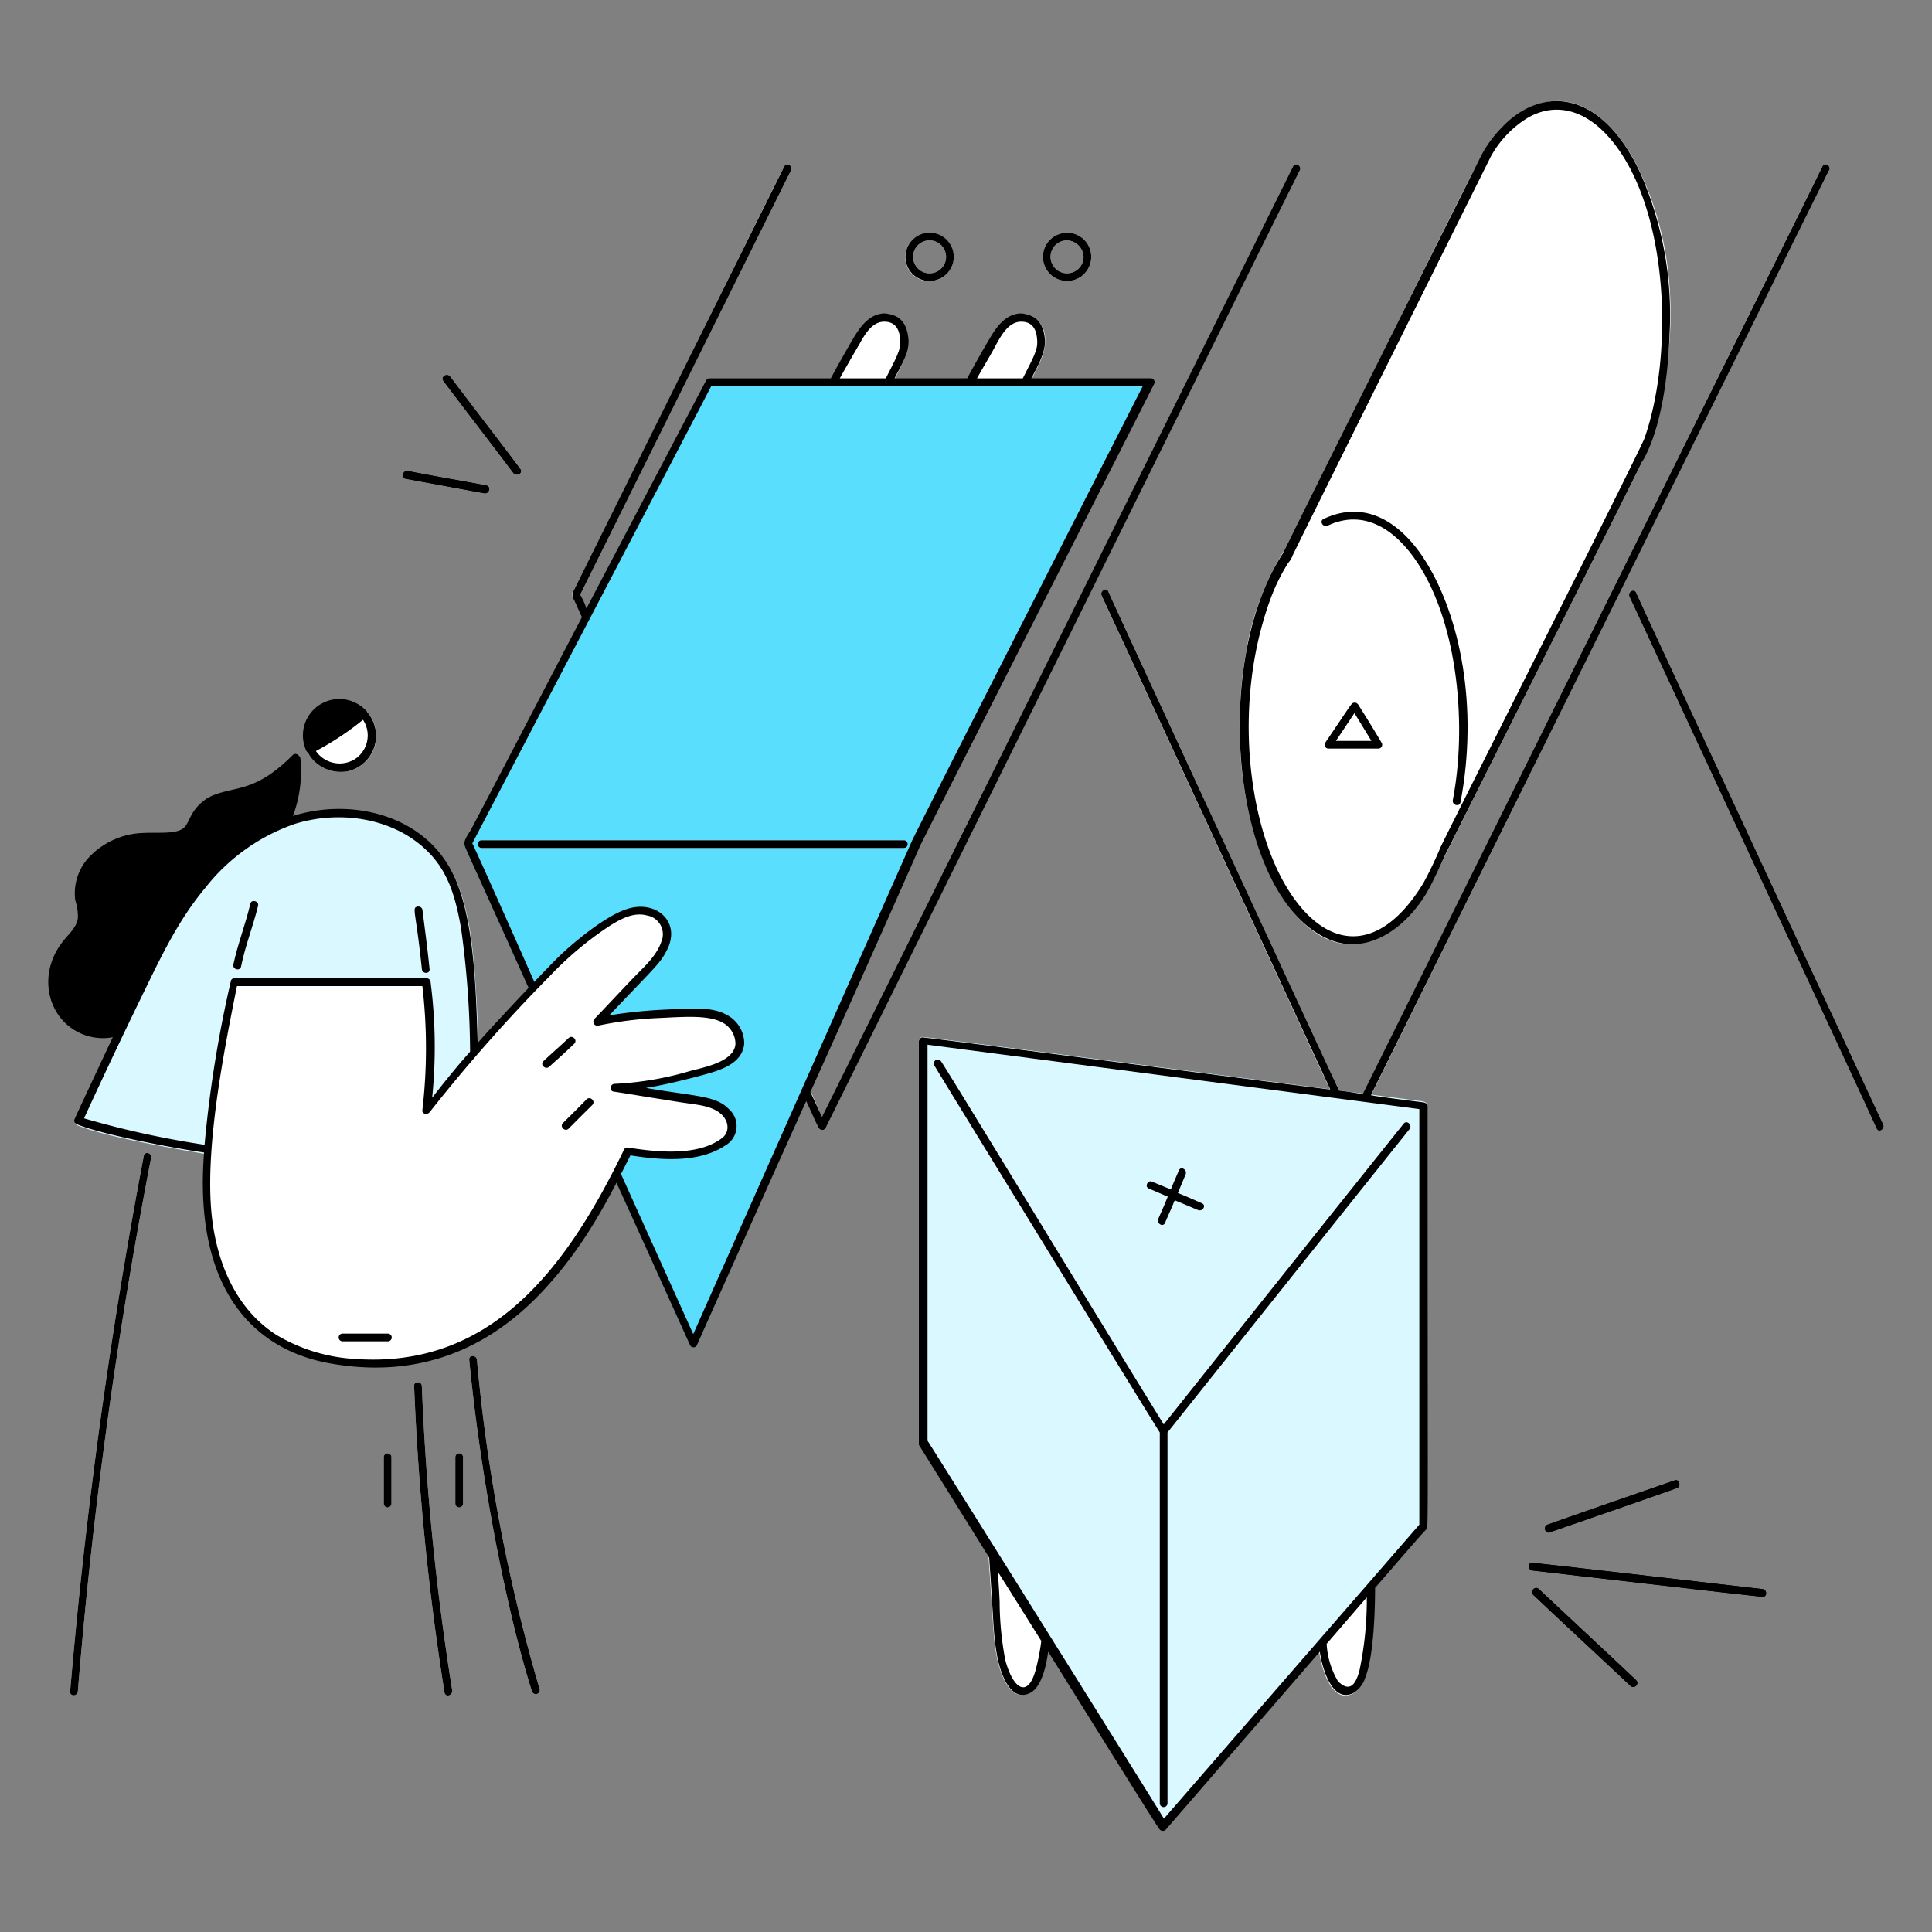 <svg xmlns="http://www.w3.org/2000/svg" fill="none" viewBox="0 0 200 200" id="Modular-Coding-Of-Application-1--Streamline-New-York">
  <rect x="0" y="0" width="200" height="200" fill="#808080" stroke="none"/>
  <desc>
    Modular Coding Of Application 1 Streamline Illustration: https://streamlinehq.com
  </desc>
  <g id="modular-coding-of-application-1--development-modular-coding-of-application-1">
    <g id="color">
      <g id="group">
        <path id="vector" fill="#000000" d="M42.23 48.762c-0.533 -0.105 -0.747 0.7 -0.213 0.8 2.713 0.51 5.39 0.982 8.1 1.492 0.535 0.1 0.748 -0.7 0.213 -0.8 -2.71 -0.51 -5.382 -0.954 -8.1 -1.492Z" stroke-width="1"></path>
        <path id="vector_2" fill="#000000" d="M53.852 48.549c-2.4 -3.2 -4.851 -6.344 -7.25 -9.542 -0.32 -0.427 -1.013 0 -0.693 0.426 2.4 3.2 4.851 6.344 7.25 9.542 0.32 0.374 1.013 0 0.693 -0.426Z" stroke-width="1"></path>
        <path id="vector_3" fill="#ffffff" d="M169.372 61.343c-0.214 -0.48 -0.907 -0.053 -0.693 0.427 0.041 0.094 25.588 54.964 25.588 55.067 0.213 0.48 0.9 0.058 0.693 -0.426 -0.041 -0.098 -25.588 -54.962 -25.588 -55.068Z" stroke-width="1"></path>
        <path id="vector_4" fill="#ffffff" d="M114.73 61.236c-0.213 -0.48 -0.911 -0.051 -0.693 0.427 0.834 1.822 23.19 50.11 23.616 51.07 0.317 0.061 0.638 0.097 0.96 0.106 -0.373 -0.586 -23.883 -51.558 -23.883 -51.603Z" stroke-width="1"></path>
        <path id="vector_5" fill="#ffffff" d="M189.362 17.63c0.214 -0.48 -0.485 -0.855 -0.693 -0.426 -0.048 0.1 -47.489 95.905 -47.551 96.008 0.267 0.054 0.586 0.054 0.853 0.107 0.399 -0.799 47.123 -95.42 47.391 -95.69Z" stroke-width="1"></path>
        <path id="vector_6" fill="#ffffff" d="M134.561 17.63c0.213 -0.48 -0.485 -0.855 -0.693 -0.426 -0.414 0.852 -47.078 95.009 -48.777 98.407 -0.373 -0.8 -1 -2.3 -1.376 -3.1 -0.16 0.319 -0.267 0.639 -0.427 0.959 0.05 0.1 1.483 3.263 1.483 3.316a0.397 0.397 0 0 0 0.347 0.2 0.396 0.396 0 0 0 0.346 -0.2c0.909 -1.933 48.973 -99.032 49.097 -99.156Z" stroke-width="1"></path>
        <path id="vector_7" fill="#ffffff" d="M81.2 17.2c-0.484 0.848 -20.291 41.009 -21.817 43.92a0.682 0.682 0 0 0 -0.054 0.792c0.335 0.725 0.632 1.414 0.974 2.147 0.16 -0.32 0.32 -0.587 0.48 -0.906 -0.207 -0.57 -0.717 -1.6 -0.717 -1.6S81.855 17.63 81.892 17.63c0.213 -0.48 -0.48 -0.853 -0.692 -0.43Z" stroke-width="1"></path>
        <path id="vector_8" fill="#59dffd" d="M119.1 39.22c-48.922 0 -45.784 -0.119 -46.006 0.213 -0.904 1.706 -23.72 45.367 -24.36 46.539 -0.213 0.373 -0.8 1.119 -0.639 1.6 0.034 0.105 23.3 51.607 23.349 51.709a0.397 0.397 0 0 0 0.346 0.2 0.397 0.397 0 0 0 0.347 -0.2c0.044 -0.1 22.822 -51.663 22.922 -51.762 2.865 -5.729 24.2 -47.664 24.2 -47.765 0.322 -0.214 0.162 -0.534 -0.159 -0.534Z" stroke-width="1"></path>
        <path id="vector_9" fill="#ffffff" d="M93.567 87.784a0.4 0.4 0 0 0 0 -0.8H49.854a0.4 0.4 0 1 0 0 0.8h43.713Z" stroke-width="1"></path>
        <path id="vector_10" fill="#ffffff" d="M88.5 34.8a97.903 97.903 0 0 0 -2.5 4.425h6.61c0.32 -0.586 0.638 -1.227 0.906 -1.813C95.41 33.267 91.3 30.173 88.5 34.8Z" stroke-width="1"></path>
        <path id="vector_11" fill="#ffffff" d="M102.683 34.8a97.032 97.032 0 0 0 -2.506 4.425h6.61c0.32 -0.586 0.638 -1.227 0.907 -1.813 1.995 -4.361 -2.294 -7.102 -5.011 -2.612Z" stroke-width="1"></path>
        <path id="vector_12" fill="#ffffff" d="M94.313 24.987a2.5 2.5 0 1 0 3.837 3.205 2.5 2.5 0 0 0 -3.837 -3.205Zm3.625 1.6a1.706 1.706 0 1 1 -1.706 -1.706 1.718 1.718 0 0 1 1.706 1.705Z" stroke-width="1"></path>
        <path id="vector_13" fill="#ffffff" d="M108.546 24.987a2.5 2.5 0 1 0 2.773 -0.747 2.531 2.531 0 0 0 -2.773 0.747Zm3.625 1.6a1.703 1.703 0 0 1 -1.053 1.576 1.707 1.707 0 1 1 -0.652 -3.282 1.791 1.791 0 0 1 1.705 1.705v0.001Z" stroke-width="1"></path>
        <path id="vector_14" fill="#daf8ff" d="M49.267 102.444c-0.267 -4.2 -0.693 -9.56 -2.985 -13.061 -3.024 -4.62 -8.7 -6.232 -14.18 -5.277a17.78 17.78 0 0 0 -2.932 0.906c-4.59 1.8 -8.24 5.624 -10.928 9.809a60.683 60.683 0 0 0 -3.146 5.757c-0.98 1.962 -7.09 14.82 -7.3 15.353 -0.106 0.16 -0.053 0.48 0.16 0.533 2.864 1.245 10.929 2.578 13.541 3.039 0 -0.267 0.053 -0.533 0.053 -0.8a124.921 124.921 0 0 1 2.665 -16.9H44.1a54.72 54.72 0 0 1 0.054 13.221c2.061 -2.749 5.045 -6.165 5.331 -6.451a98.236 98.236 0 0 0 -0.218 -6.129Z" stroke-width="1"></path>
        <path id="vector_15" fill="#ffffff" d="M43.19 93.86c-0.57 0.144 -0.138 0.43 0.48 6.452 0.055 0.533 0.854 0.533 0.8 0 -0.211 -2.08 -0.48 -4.105 -0.747 -6.184a0.44 0.44 0 0 0 -0.533 -0.267Z" stroke-width="1"></path>
        <path id="vector_16" fill="#ffffff" d="M25.918 93.54c-0.5 2.14 -1.3 4.154 -1.759 6.292 -0.113 0.532 0.693 0.746 0.8 0.213 0.426 -2.132 1.259 -4.2 1.759 -6.29 0.114 -0.478 -0.687 -0.692 -0.8 -0.214Z" stroke-width="1"></path>
        <path id="vector_17" fill="#ffffff" d="M14.883 119.663A543.852 543.852 0 0 0 7.26 175.1c-0.051 0.533 0.751 0.533 0.8 0a505.266 505.266 0 0 1 7.57 -55.175c0.159 -0.582 -0.642 -0.796 -0.747 -0.262Z" stroke-width="1"></path>
        <path id="vector_18" fill="#ffffff" d="M43.67 143.492c-0.012 -0.533 -0.853 -0.533 -0.8 0a270.145 270.145 0 0 0 3.145 31.718c0.1 0.535 0.853 0.32 0.8 -0.213a266.02 266.02 0 0 1 -3.145 -31.505Z" stroke-width="1"></path>
        <path id="vector_19" fill="#ffffff" d="M49.374 140.773c-0.049 -0.534 -0.851 -0.533 -0.8 0 1.326 13.656 4.227 27.262 6.5 34.331a0.414 0.414 0 0 0 0.497 0.256 0.417 0.417 0 0 0 0.303 -0.47 176.878 176.878 0 0 1 -6.5 -34.117Z" stroke-width="1"></path>
        <path id="vector_20" fill="#ffffff" d="M47.135 150.848v4.8a0.4 0.4 0 0 0 0.8 0v-4.8a0.4 0.4 0 1 0 -0.8 0Z" stroke-width="1"></path>
        <path id="vector_21" fill="#ffffff" d="M39.725 150.848v4.8a0.4 0.4 0 1 0 0.8 0v-4.8a0.4 0.4 0 0 0 -0.8 0Z" stroke-width="1"></path>
        <path id="vector_22" fill="#ffffff" d="M64.14 120.889c0.32 -0.587 0.587 -1.12 0.853 -1.706 3.146 0.48 6.616 0.862 9.436 -0.693a2.534 2.534 0 0 0 1.173 -1.066 2.228 2.228 0 0 0 -0.853 -2.666 6.256 6.256 0 0 0 -2.826 -0.959c-2.769 -0.444 -5.49 -0.907 -8.262 -1.333a40.752 40.752 0 0 0 9.808 -1.866c1.281 -0.368 2.706 -0.963 3.039 -2.239a2.8 2.8 0 0 0 -1.546 -2.985 7.479 7.479 0 0 0 -3.572 -0.586 45.9 45.9 0 0 0 -9.542 0.906c1.759 -1.813 3.471 -3.673 5.224 -5.491 1.231 -1.275 2.489 -3.03 1.706 -4.638a2.834 2.834 0 0 0 -2.825 -1.333 7.07 7.07 0 0 0 -3.039 1.28 32.75 32.75 0 0 0 -6.61 5.6c-0.213 0.267 -0.48 0.48 -0.693 0.747 -0.213 0.213 -0.376 0.423 -0.586 0.639A141.283 141.283 0 0 0 44.2 114.865c0.49 -4.394 0.473 -8.831 -0.053 -13.221H24.212c-1.429 6.338 -2.825 14.7 -2.825 21.27 0 8.9 3.786 16.412 13.327 17.912 15.515 2.44 23.839 -9 29 -19.031 0.164 -0.318 0.32 -0.64 0.426 -0.906Z" stroke-width="1"></path>
        <path id="vector_23" fill="#ffffff" d="M59.4 107.988c0.379 -0.367 -0.221 -0.914 -0.586 -0.586 -0.871 0.78 -1.773 1.585 -2.613 2.4 -0.379 0.367 0.221 0.914 0.587 0.586 0.866 -0.781 1.768 -1.588 2.612 -2.4Z" stroke-width="1"></path>
        <path id="vector_24" fill="#ffffff" d="M61.315 114.385c0.367 -0.379 -0.213 -0.959 -0.586 -0.586 -0.8 0.8 -1.613 1.639 -2.453 2.452 -0.38 0.367 0.208 0.953 0.587 0.586a115.69 115.69 0 0 0 2.452 -2.452Z" stroke-width="1"></path>
        <path id="vector_25" fill="#ffffff" d="M40.152 138.054H35.46a0.4 0.4 0 1 0 0 0.8h4.692a0.4 0.4 0 1 0 0 -0.8Z" stroke-width="1"></path>
        <path id="vector_26" fill="#000000" d="M31.089 78.455a0.407 0.407 0 0 0 -0.693 -0.16 12.118 12.118 0 0 1 -4.8 3.2c-1.786 0.565 -3.8 0.645 -4.957 2.025a8.87 8.87 0 0 0 -1.227 1.973c-0.637 1.1 -2.766 0.735 -4.531 0.853 -5.018 0.336 -7.539 4.073 -6.983 6.983a5.01 5.01 0 0 1 0.266 1.813c-0.169 1.612 -2.3 2.246 -2.932 5.384a5.582 5.582 0 0 0 6.557 6.823c4 -7.992 8.152 -19.291 18.479 -22.733a13.157 13.157 0 0 0 0.821 -6.161Z" stroke-width="1"></path>
        <path id="vector_27" fill="#ffffff" d="M37.913 73.6c0.106 0.16 0.159 0.426 0 0.533a34.972 34.972 0 0 1 -5.6 3.732 0.418 0.418 0 0 1 -0.533 -0.107 3.886 3.886 0 0 0 4.211 2.079 3.73 3.73 0 0 0 1.922 -6.237Z" stroke-width="1"></path>
        <path id="vector_28" fill="#000000" d="M37.913 73.6a3.765 3.765 0 0 0 -6.184 4.158 0.362 0.362 0 0 0 0.533 0.107 37.902 37.902 0 0 0 5.6 -3.732 0.33 0.33 0 0 0 0.051 -0.533Z" stroke-width="1"></path>
        <path id="vector_29" fill="#ffffff" d="M169.8 17.843c-4.173 -8.911 -11.791 -10.79 -17.411 0.143 -2.345 4.562 -7.309 14.7 -19.478 39.039a28.698 28.698 0 0 0 -3.945 10.662c-1.363 7.534 -0.674 17.038 2.985 23.829 4.372 8.114 11.679 9.353 17.485 -2.612 1.536 -3.165 19.68 -39.247 20.577 -41.155 -0.002 -0.1 6.718 -15.101 -0.213 -29.906Z" stroke-width="1"></path>
        <path id="vector_30" fill="#ffffff" d="M143.037 76.909c-0.2 -0.327 -2.311 -3.857 -2.5 -4.051a0.418 0.418 0 0 0 -0.587 0c-0.1 0.1 0.179 -0.288 -2.772 4.05a0.399 0.399 0 0 0 0.169 0.544 0.4 0.4 0 0 0 0.204 0.044h5.118a0.4 0.4 0 0 0 0.368 -0.587Z" stroke-width="1"></path>
        <path id="vector_31" fill="#ffffff" d="M147.675 58.25c-2.544 -4.141 -6.286 -6.6 -10.662 -4.53 -0.475 0.224 -0.048 0.917 0.427 0.693 3.79 -1.79 7.063 0.425 9.329 3.89 4.25 6.5 5.067 17.077 3.625 24.523 -0.1 0.534 0.7 0.748 0.8 0.214 1.884 -9.958 -0.094 -19.217 -3.519 -24.79Z" stroke-width="1"></path>
        <path id="vector_32" fill="#ffffff" d="M102.309 160.764c0.571 8.268 0.51 8.5 0.8 10.341 0.226 1.438 1.226 5.278 3.465 4.159 1.292 -0.646 1.776 -3.256 1.919 -4.692 -0.027 -0.033 -5.83 -9.278 -6.184 -9.808Z" stroke-width="1"></path>
        <path id="vector_33" fill="#ffffff" d="M141.491 165.3c-5.283 6.234 -4.9 5.558 -4.9 5.864 0.213 1.439 1.226 5.277 3.465 4.158a2.848 2.848 0 0 0 1.226 -1.6c0.852 -2.231 1.013 -6.975 1.013 -9.329 -0.271 0.262 -0.535 0.584 -0.804 0.907Z" stroke-width="1"></path>
        <path id="vector_34" fill="#daf8ff" d="M147.728 114.438c0 -0.213 -0.16 -0.373 -0.426 -0.426 -0.111 -0.014 -51.144 -6.664 -51.763 -6.664 -0.213 -0.053 -0.426 0.214 -0.426 0.427v41.74c0.813 1.356 24.622 39.5 24.895 39.769a0.434 0.434 0 0 0 0.297 0.194 0.442 0.442 0 0 0 0.343 -0.088c0.144 -0.151 26.714 -30.949 26.974 -31.079 0.167 -0.267 0.106 2.765 0.106 -43.873Z" stroke-width="1"></path>
        <path id="vector_35" fill="#ffffff" d="M145.329 116.3c-0.87 1.052 -24.862 31.153 -24.862 31.153 -6.906 -11.165 -22.96 -37.6 -23.062 -37.6a0.404 0.404 0 0 0 -0.552 -0.121 0.407 0.407 0 0 0 -0.141 0.547c0.766 1.3 22.39 36.517 23.349 38.009v38.383a0.4 0.4 0 1 0 0.8 0v-38.382c0.079 -0.1 24.954 -31.3 25.055 -31.4 0.32 -0.425 -0.273 -0.963 -0.587 -0.589Z" stroke-width="1"></path>
        <path id="vector_36" fill="#ffffff" d="M124.4 124.53c-0.839 -0.367 -1.626 -0.733 -2.463 -1.049l0.794 -1.9c0.213 -0.48 -0.493 -0.912 -0.693 -0.427 -0.088 0.213 -0.442 1.063 -0.843 2l-1.886 -0.786c-0.427 -0.213 -0.8 0.48 -0.373 0.693 0.629 0.263 1.309 0.576 1.94 0.84l-0.971 2.262c-0.213 0.48 0.489 0.911 0.693 0.427 0.682 -1.615 -0.164 0.441 1.023 -2.364 0.784 0.316 1.574 0.666 2.352 0.994 0.48 0.208 0.903 -0.476 0.427 -0.69Z" stroke-width="1"></path>
        <path id="vector_37" fill="#000000" d="M182.432 164.5c-0.1 -0.012 -23.495 -2.719 -23.775 -2.719 -0.534 -0.053 -0.533 0.738 0 0.8 0.1 0.012 23.495 2.719 23.775 2.719 0.533 0.048 0.532 -0.743 0 -0.8Z" stroke-width="1"></path>
        <path id="vector_38" fill="#000000" d="M160.416 158.631c1.5 -0.517 12.634 -4.371 13.167 -4.584 0.48 -0.16 0.265 -0.965 -0.213 -0.8 -1.5 0.517 -12.634 4.371 -13.167 4.585 -0.48 0.16 -0.265 0.968 0.213 0.799Z" stroke-width="1"></path>
        <path id="vector_39" fill="#000000" d="M159.3 164.5c-0.373 -0.373 -0.964 0.218 -0.586 0.587 1.106 1.079 9.7 9.062 10.075 9.435 0.375 0.373 0.964 -0.218 0.587 -0.586 -0.859 -0.836 -9.735 -9.096 -10.076 -9.436Z" stroke-width="1"></path>
      </g>
    </g>
    <g id="line">
      <g id="group_2">
        <path id="vector_40" fill="#000000" d="M42.231 48.762c-0.534 -0.105 -0.748 0.7 -0.214 0.8 2.713 0.51 5.39 0.982 8.1 1.492 0.535 0.1 0.748 -0.7 0.213 -0.8 -2.71 -0.51 -5.382 -0.954 -8.099 -1.492Z" stroke-width="1"></path>
        <path id="vector_41" fill="#000000" d="M53.852 48.549c-2.4 -3.2 -4.851 -6.344 -7.25 -9.542 -0.32 -0.427 -1.013 0 -0.693 0.426 2.4 3.2 4.851 6.344 7.25 9.542 0.32 0.374 1.013 0 0.693 -0.426Z" stroke-width="1"></path>
        <path id="vector_42" fill="#000000" d="M169.372 61.343c-0.214 -0.48 -0.907 -0.053 -0.693 0.427 0.041 0.094 25.588 54.964 25.588 55.067 0.213 0.48 0.9 0.058 0.693 -0.426 -0.041 -0.098 -25.588 -54.962 -25.588 -55.068Z" stroke-width="1"></path>
        <path id="vector_43" fill="#000000" d="M188.669 17.2c-0.777 1.653 -47.538 95.929 -47.6 96.063a39.533 39.533 0 0 0 -2.435 -0.365c-0.351 -0.627 -23.9 -51.563 -23.9 -51.665 -0.213 -0.479 -0.906 -0.053 -0.693 0.427 0.853 1.812 23.256 50.213 23.671 51.125 -0.5 -0.018 -41.62 -5.386 -42.17 -5.386 -0.212 -0.054 -0.425 0.213 -0.425 0.426v41.741c0.074 0.124 7.089 11.374 7.284 11.686 0.5 7.152 0.419 7.77 0.765 9.85 0.214 1.44 1.226 5.278 3.465 4.159 1.209 -0.605 1.7 -2.929 1.871 -4.267 9.758 15.662 11.383 18.213 11.51 18.34a0.434 0.434 0 0 0 0.296 0.194 0.441 0.441 0 0 0 0.344 -0.087c0.1 -0.11 15.893 -18.358 15.992 -18.474v0.135c0.213 1.44 1.226 5.278 3.465 4.159a2.8 2.8 0 0 0 1.226 -1.6c0.887 -2.217 1.012 -7.083 1.013 -9.286 1.06 -1.2 5.1 -5.923 5.278 -6.013 0.259 -0.363 0.16 2.124 0.16 -43.82 0 -0.213 -0.16 -0.373 -0.427 -0.426 -0.1 -0.013 -5.24 -0.647 -5.441 -0.747 48.455 -97.842 47.348 -95.64 47.448 -95.742 0.21 -0.477 -0.483 -0.85 -0.697 -0.427Zm-81.455 155.665c-0.823 2.994 -2.349 1.975 -3.145 -1.013a33.044 33.044 0 0 1 -0.587 -6.077c-0.167 -3.684 -0.339 -3.225 0 -2.772 1.386 2.185 4.26 6.783 4.314 6.869a23.609 23.609 0 0 1 -0.582 2.993Zm33.531 0c-0.512 2.045 -1.322 2.089 -2.239 1.172a8.44 8.44 0 0 1 -1.171 -3.873c1.574 -1.828 3.113 -3.613 4.156 -4.811a35.492 35.492 0 0 1 -0.746 7.512Zm6.184 -58.053v43.02c-0.09 0.1 -26.356 30.336 -26.441 30.439 -1 -1.684 -23.683 -37.929 -24.47 -39.129v-40.994c0.102 0.013 50.81 6.652 50.911 6.664Z" stroke-width="1"></path>
        <path id="vector_44" fill="#000000" d="M145.329 116.3c-0.87 1.052 -24.862 31.153 -24.862 31.153 -6.906 -11.165 -22.96 -37.6 -23.062 -37.6a0.408 0.408 0 0 0 -0.693 0.426c0.766 1.3 22.39 36.517 23.349 38.009v38.383a0.4 0.4 0 1 0 0.8 0v-38.382c0.079 -0.1 24.954 -31.3 25.055 -31.4 0.32 -0.425 -0.273 -0.963 -0.587 -0.589Z" stroke-width="1"></path>
        <path id="vector_45" fill="#000000" d="M124.432 124.567c-0.819 -0.359 -1.682 -0.752 -2.5 -1.066l0.8 -1.919c0.213 -0.48 -0.493 -0.912 -0.693 -0.427 -0.278 0.669 -0.571 1.3 -0.833 1.975 -0.631 -0.262 -1.311 -0.54 -1.939 -0.8 -0.427 -0.213 -0.8 0.48 -0.374 0.693 0.629 0.262 1.361 0.591 1.994 0.856 -0.709 1.735 -0.444 1.037 -0.981 2.289 -0.213 0.48 0.489 0.911 0.693 0.427 0.335 -0.793 0.692 -1.544 1.012 -2.343 0.774 0.314 1.639 0.689 2.4 1.01 0.479 0.202 0.901 -0.482 0.421 -0.695Z" stroke-width="1"></path>
        <path id="vector_46" fill="#000000" d="M93.567 87.784a0.4 0.4 0 1 0 0 -0.8H49.854a0.4 0.4 0 0 0 0 0.8h43.713Z" stroke-width="1"></path>
        <path id="vector_47" fill="#000000" d="M133.868 17.2c-0.047 0.1 -48.313 97.479 -48.777 98.408l-1.2 -2.568c1.253 -2.727 10.422 -23.286 11.328 -25.419 0 -0.073 24.256 -47.843 24.256 -47.87a0.398 0.398 0 0 0 -0.17 -0.542 0.398 0.398 0 0 0 -0.203 -0.045h-12.339c0.826 -1.524 1.489 -2.825 1.41 -4 -0.134 -1.606 -0.8 -2.6 -2.5 -2.719 -1.44 0.053 -2.346 1.173 -3.039 2.292a117.12 117.12 0 0 0 -2.505 4.425h-7.522c0.651 -1.3 1.532 -2.6 1.44 -4 -0.134 -1.606 -0.8 -2.6 -2.506 -2.719 -1.441 0.057 -2.341 1.18 -3.041 2.3a119.87 119.87 0 0 0 -2.5 4.424H73.469a0.4 0.4 0 0 0 -0.373 0.213 19142.06 19142.06 0 0 0 -12.381 23.594 8.832 8.832 0 0 0 -0.649 -1.42c0.006 -0.015 21.809 -43.924 21.826 -43.924 0.213 -0.48 -0.48 -0.853 -0.693 -0.427 -0.063 0.111 -21.58 43.45 -21.788 43.887a0.9 0.9 0 0 0 0 1c0.279 0.61 0.536 1.2 0.82 1.812 -1.531 2.93 -10.857 20.844 -11.497 22.016 -0.213 0.373 -0.8 1.12 -0.639 1.6 0.166 0.5 0.288 0.678 6.745 15.027 0.214 -0.213 0.374 -0.426 0.587 -0.639 -1.173 -2.666 -6.213 -14.015 -6.533 -14.6 0.774 -1.5 24.714 -47.25 24.735 -47.338H118.3c-0.05 0.1 -23.936 47.005 -23.936 47.178 -0.044 0.1 -22.552 50.862 -22.6 50.963 -0.633 -1.423 -7.57 -16.746 -7.57 -16.792 -0.16 0.32 -0.32 0.587 -0.48 0.906 1.493 3.252 7.676 16.953 7.73 17.059a0.4 0.4 0 0 0 0.693 0c0.746 -1.706 9.86 -22.114 11.323 -25.3 0.6 1.248 0.854 1.946 1.258 2.694 0 0.054 0.053 0.054 0.053 0.107a0.4 0.4 0 0 0 0.693 0c0.047 -0.1 49.006 -99.062 49.1 -99.154 0.21 -0.479 -0.483 -0.852 -0.696 -0.429ZM86.933 39.167a214.332 214.332 0 0 1 2.049 -3.572c0.533 -0.96 1.279 -2.266 2.506 -2.292 1.283 -0.028 1.706 0.9 1.706 2.185 0 0.873 -0.562 1.817 -1.493 3.68h-4.768Zm14.209 0c0.676 -1.238 1.4 -2.38 2.02 -3.572 0.533 -0.96 1.279 -2.266 2.506 -2.292 1.281 -0.028 1.706 0.9 1.706 2.185 0 0.873 -0.562 1.817 -1.493 3.68h-4.739Z" stroke-width="1"></path>
        <path id="vector_48" fill="#000000" d="M94.313 24.987a2.5 2.5 0 1 0 3.837 3.206 2.5 2.5 0 0 0 -3.837 -3.206Zm3.625 1.6a1.707 1.707 0 1 1 -1.706 -1.706 1.718 1.718 0 0 1 1.706 1.705v0.001Z" stroke-width="1"></path>
        <path id="vector_49" fill="#000000" d="M108.546 24.987a2.5 2.5 0 1 0 2.773 -0.747 2.531 2.531 0 0 0 -2.773 0.747Zm3.625 1.6a1.703 1.703 0 0 1 -1.053 1.576 1.707 1.707 0 1 1 -0.652 -3.282 1.791 1.791 0 0 1 1.705 1.705v0.001Z" stroke-width="1"></path>
        <path id="vector_50" fill="#000000" d="M43.19 93.861c-0.57 0.143 -0.138 0.43 0.48 6.451 0.055 0.533 0.854 0.533 0.8 0 -0.211 -2.08 -0.48 -4.105 -0.747 -6.184a0.441 0.441 0 0 0 -0.533 -0.267Z" stroke-width="1"></path>
        <path id="vector_51" fill="#000000" d="M25.918 93.541c-0.5 2.14 -1.3 4.153 -1.759 6.291 -0.113 0.532 0.693 0.746 0.8 0.213 0.426 -2.132 1.259 -4.2 1.759 -6.29 0.114 -0.478 -0.687 -0.692 -0.8 -0.214Z" stroke-width="1"></path>
        <path id="vector_52" fill="#000000" d="M14.883 119.663A543.852 543.852 0 0 0 7.26 175.1c-0.051 0.533 0.751 0.533 0.8 0a505.266 505.266 0 0 1 7.57 -55.175c0.159 -0.582 -0.642 -0.796 -0.747 -0.262Z" stroke-width="1"></path>
        <path id="vector_53" fill="#000000" d="M43.67 143.492c-0.012 -0.533 -0.853 -0.533 -0.8 0a270.145 270.145 0 0 0 3.145 31.718c0.1 0.535 0.853 0.32 0.8 -0.213a266.02 266.02 0 0 1 -3.145 -31.505Z" stroke-width="1"></path>
        <path id="vector_54" fill="#000000" d="M49.374 140.773c-0.049 -0.534 -0.851 -0.533 -0.8 0 1.326 13.656 4.227 27.262 6.5 34.331a0.414 0.414 0 0 0 0.497 0.256 0.411 0.411 0 0 0 0.303 -0.47 176.863 176.863 0 0 1 -6.5 -34.117Z" stroke-width="1"></path>
        <path id="vector_55" fill="#000000" d="M47.135 150.848v4.8a0.4 0.4 0 0 0 0.8 0v-4.8a0.4 0.4 0 1 0 -0.8 0Z" stroke-width="1"></path>
        <path id="vector_56" fill="#000000" d="M39.725 150.848v4.8a0.4 0.4 0 1 0 0.8 0v-4.8a0.4 0.4 0 0 0 -0.8 0Z" stroke-width="1"></path>
        <path id="vector_57" fill="#000000" d="M58.863 107.455c-0.84 0.813 -1.772 1.586 -2.612 2.4 -0.379 0.367 0.22 0.914 0.586 0.586 0.871 -0.78 1.772 -1.585 2.612 -2.4 0.379 -0.367 -0.207 -0.953 -0.586 -0.586Z" stroke-width="1"></path>
        <path id="vector_58" fill="#000000" d="M60.729 113.8c-0.8 0.8 -1.613 1.639 -2.453 2.452 -0.379 0.367 0.214 0.959 0.587 0.586 0.8 -0.8 1.612 -1.639 2.452 -2.452 0.379 -0.368 -0.215 -0.96 -0.586 -0.586Z" stroke-width="1"></path>
        <path id="vector_59" fill="#000000" d="M40.152 138.054H35.46a0.4 0.4 0 1 0 0 0.8h4.692a0.4 0.4 0 1 0 0 -0.8Z" stroke-width="1"></path>
        <path id="vector_60" fill="#000000" d="M75.229 105.056c-1.541 -0.851 -3.5 -0.679 -6.557 -0.533 -1.876 0.09 -3.746 0.286 -5.6 0.586 4.636 -4.9 5.207 -5.293 5.918 -6.663 1.588 -2.912 -0.95 -5.3 -4 -4.37 -2.177 0.644 -5.506 3.371 -7.143 4.956 -1.213 1.175 -6.73 7.006 -8.4 8.942 -0.193 -6.327 -0.422 -14.49 -3.226 -18.7 -3.3 -5.129 -10.282 -6.659 -16.141 -4.73a12.74 12.74 0 0 0 0.894 -6.2 0.406 0.406 0 0 0 -0.693 -0.16c-3.9 3.9 -5.89 3.15 -8.369 4.211a4.608 4.608 0 0 0 -2.026 1.866c-0.693 1.213 -0.538 1.768 -2.5 1.92 -0.853 0.052 -1.706 0 -2.612 0.052a8.018 8.018 0 0 0 -5.7 2.666 5.475 5.475 0 0 0 -1.28 4.318c0.196 0.583 0.287 1.197 0.267 1.812 -0.107 1.013 -1.066 1.76 -1.653 2.56 -3.445 4.592 -0.16 10.685 5.332 9.646 -0.018 0.036 -3.786 8.051 -4 8.584a0.373 0.373 0 0 0 0.035 0.44 0.37 0.37 0 0 0 0.125 0.094c2.539 1.1 10.633 2.6 13.221 2.95v0.035c-1.075 13.976 5 20.38 13.061 21.8 8.7 1.553 16.165 -1.114 22.23 -7.73 4.139 -4.5 6.5 -9.117 8.849 -13.807 3.209 0.518 7.1 0.791 9.809 -1.013a2.324 2.324 0 0 0 0.373 -3.784c-1.342 -1.4 -3.384 -1.282 -8.583 -2.186 1.706 -0.267 3.412 -0.693 5.118 -1.12 1.866 -0.533 4.851 -1.066 5.064 -3.465a3.35 3.35 0 0 0 -1.813 -2.977Zm-69.248 -4.211c0.468 -2.813 2.328 -3.52 2.878 -5.17 0.32 -1.067 -0.266 -2.08 -0.266 -3.146 0 -2.457 2.2 -5.106 6.4 -5.438 1.493 -0.107 3.412 0.32 4.638 -0.746 0.924 -0.757 0.7 -2.093 2.4 -3.039 2.045 -1.136 4.738 -0.419 8.262 -3.945a13.807 13.807 0 0 1 -1.2 5.556 20.782 20.782 0 0 0 -7.116 4.946c-4.085 4.237 -6.1 8.894 -9.781 16.469 -2.641 1.475 -6.977 -1.221 -6.215 -5.487ZM8.7 115.771c1.973 -4.318 4 -8.583 6.078 -12.847 1.865 -3.838 3.678 -7.677 6.45 -10.982a20.156 20.156 0 0 1 9.329 -6.663c5.028 -1.54 10.855 -0.449 14.233 3.411 1.818 2.1 2.437 4.633 2.932 7.357a96.49 96.49 0 0 1 0.942 12.82c-1.36 1.524 -2.669 3.148 -3.927 4.772 0.404 -3.973 0.35 -7.98 -0.16 -11.941a0.419 0.419 0 0 0 -0.426 -0.427H24.266a0.351 0.351 0 0 0 -0.374 0.32 124.573 124.573 0 0 0 -2.715 16.916A94.973 94.973 0 0 1 8.7 115.771Zm67.436 -7.73c-0.109 1.855 -3.17 2.425 -4.691 2.826a32.926 32.926 0 0 1 -7.837 1.332c-0.426 0.008 -0.586 0.693 -0.106 0.8 1.812 0.267 3.571 0.587 5.384 0.853 2.835 0.5 3.8 0.454 4.958 0.96 1.633 0.716 1.878 2.32 0.853 3.038 -2.484 1.836 -6.557 1.435 -9.6 0.96a0.432 0.432 0 0 0 -0.48 0.16c-6.129 12.73 -14.021 22.75 -27.987 21.7a17.81 17.81 0 0 1 -8.049 -2.5c-4.372 -2.826 -6.291 -7.89 -6.717 -12.9 -0.576 -7.021 1.368 -16.7 2.665 -23.189h19.194c0.5 4.268 0.5 8.579 0 12.847 -0.053 0.427 0.539 0.484 0.747 0.213A168.951 168.951 0 0 1 57 100.951a35.103 35.103 0 0 1 6.131 -5.117c1.119 -0.693 2.452 -1.44 3.838 -1.066a1.97 1.97 0 0 1 1.492 2.718c-0.516 1.534 -1.919 2.719 -2.985 3.838 -1.333 1.387 -2.612 2.773 -3.945 4.159a0.417 0.417 0 0 0 0.373 0.693c2.14 -0.453 4.314 -0.72 6.5 -0.8 2.531 -0.127 4.854 -0.292 6.291 0.426a2.547 2.547 0 0 1 1.44 2.239h0.001Z" stroke-width="1"></path>
        <path id="vector_61" fill="#000000" d="M33.079 73.064a3.778 3.778 0 0 0 -0.814 5.446 3.934 3.934 0 0 0 3.728 1.331 3.754 3.754 0 1 0 -2.914 -6.777Zm4.051 0.852a30.127 30.127 0 0 1 -4.691 3.092 2.927 2.927 0 0 1 4.691 -3.092Zm-0.444 4.7a2.994 2.994 0 0 1 -3.985 -0.867 30.002 30.002 0 0 0 4.876 -3.236 2.922 2.922 0 0 1 -0.891 4.102v0.001Z" stroke-width="1"></path>
        <path id="vector_62" fill="#000000" d="M155.405 13.26a12.596 12.596 0 0 0 -1.973 2.664c-0.385 0.731 -20.63 41.245 -20.63 41.368 -7.57 11.554 -5.224 35.83 4.851 39.981 4.223 1.74 8.4 -1.61 10.448 -5.6 0.59 -1.145 1.443 -3.043 1.493 -3.146 0.384 -0.794 19.564 -38.968 20.417 -40.78 0 -0.008 0.001 -0.015 0.004 -0.022a0.036 0.036 0 0 1 0.012 -0.017 0.057 0.057 0 0 1 0.017 -0.011 0.055 0.055 0 0 1 0.021 -0.004c1.928 -3.375 2.63 -8.883 2.772 -13.167A36.453 36.453 0 0 0 169.8 17.9c-4.083 -8.738 -10.264 -9.057 -14.395 -4.64Zm14.82 32.14c-0.43 1.214 -19.887 39.747 -21.111 42.327a39.114 39.114 0 0 1 -1.759 3.678c-4.779 7.862 -10.546 6.852 -14.446 -0.053 -3.68 -6.513 -5.261 -18.619 -1.44 -29.213a19.986 19.986 0 0 1 1.866 -3.839 2.54 2.54 0 0 0 0.48 -0.8c0.841 -1.8 20.52 -41.305 20.524 -41.314a10.83 10.83 0 0 1 3.571 -3.839c2.824 -1.8 6.414 -1.355 9.543 2.986 5.416 7.518 5.684 21.845 2.772 30.067Z" stroke-width="1"></path>
        <path id="vector_63" fill="#000000" d="M140.585 72.911c-0.16 -0.16 -0.267 -0.213 -0.427 -0.16 -0.247 0 -0.239 0.12 -2.985 4.158a0.398 0.398 0 0 0 0.016 0.402 0.405 0.405 0 0 0 0.357 0.185h5.118a0.403 0.403 0 0 0 0.357 -0.185 0.398 0.398 0 0 0 0.016 -0.402 159.287 159.287 0 0 0 -2.452 -3.998Zm-2.292 3.79 1.919 -2.88 1.759 2.88h-3.678Z" stroke-width="1"></path>
        <path id="vector_64" fill="#000000" d="M147.675 58.251c-2.544 -4.142 -6.286 -6.6 -10.662 -4.53 -0.475 0.223 -0.048 0.916 0.427 0.692 3.79 -1.789 7.063 0.425 9.329 3.891 4.25 6.5 5.067 17.076 3.625 24.522 -0.1 0.534 0.7 0.748 0.8 0.214 1.884 -9.958 -0.094 -19.217 -3.519 -24.789Z" stroke-width="1"></path>
        <path id="vector_65" fill="#000000" d="M182.432 164.5c-0.1 -0.012 -23.495 -2.719 -23.775 -2.719 -0.534 -0.053 -0.533 0.738 0 0.8 0.1 0.012 23.495 2.719 23.775 2.719 0.533 0.048 0.532 -0.743 0 -0.8Z" stroke-width="1"></path>
        <path id="vector_66" fill="#000000" d="M160.416 158.631c1.5 -0.517 12.634 -4.371 13.167 -4.584 0.48 -0.16 0.265 -0.965 -0.213 -0.8 -1.5 0.517 -12.634 4.371 -13.167 4.585 -0.48 0.16 -0.265 0.968 0.213 0.799Z" stroke-width="1"></path>
        <path id="vector_67" fill="#000000" d="M159.3 164.5c-0.373 -0.373 -0.964 0.218 -0.586 0.587 1.106 1.079 9.7 9.062 10.075 9.435 0.375 0.373 0.964 -0.218 0.587 -0.586 -0.859 -0.836 -9.735 -9.096 -10.076 -9.436Z" stroke-width="1"></path>
      </g>
    </g>
  </g>
</svg>